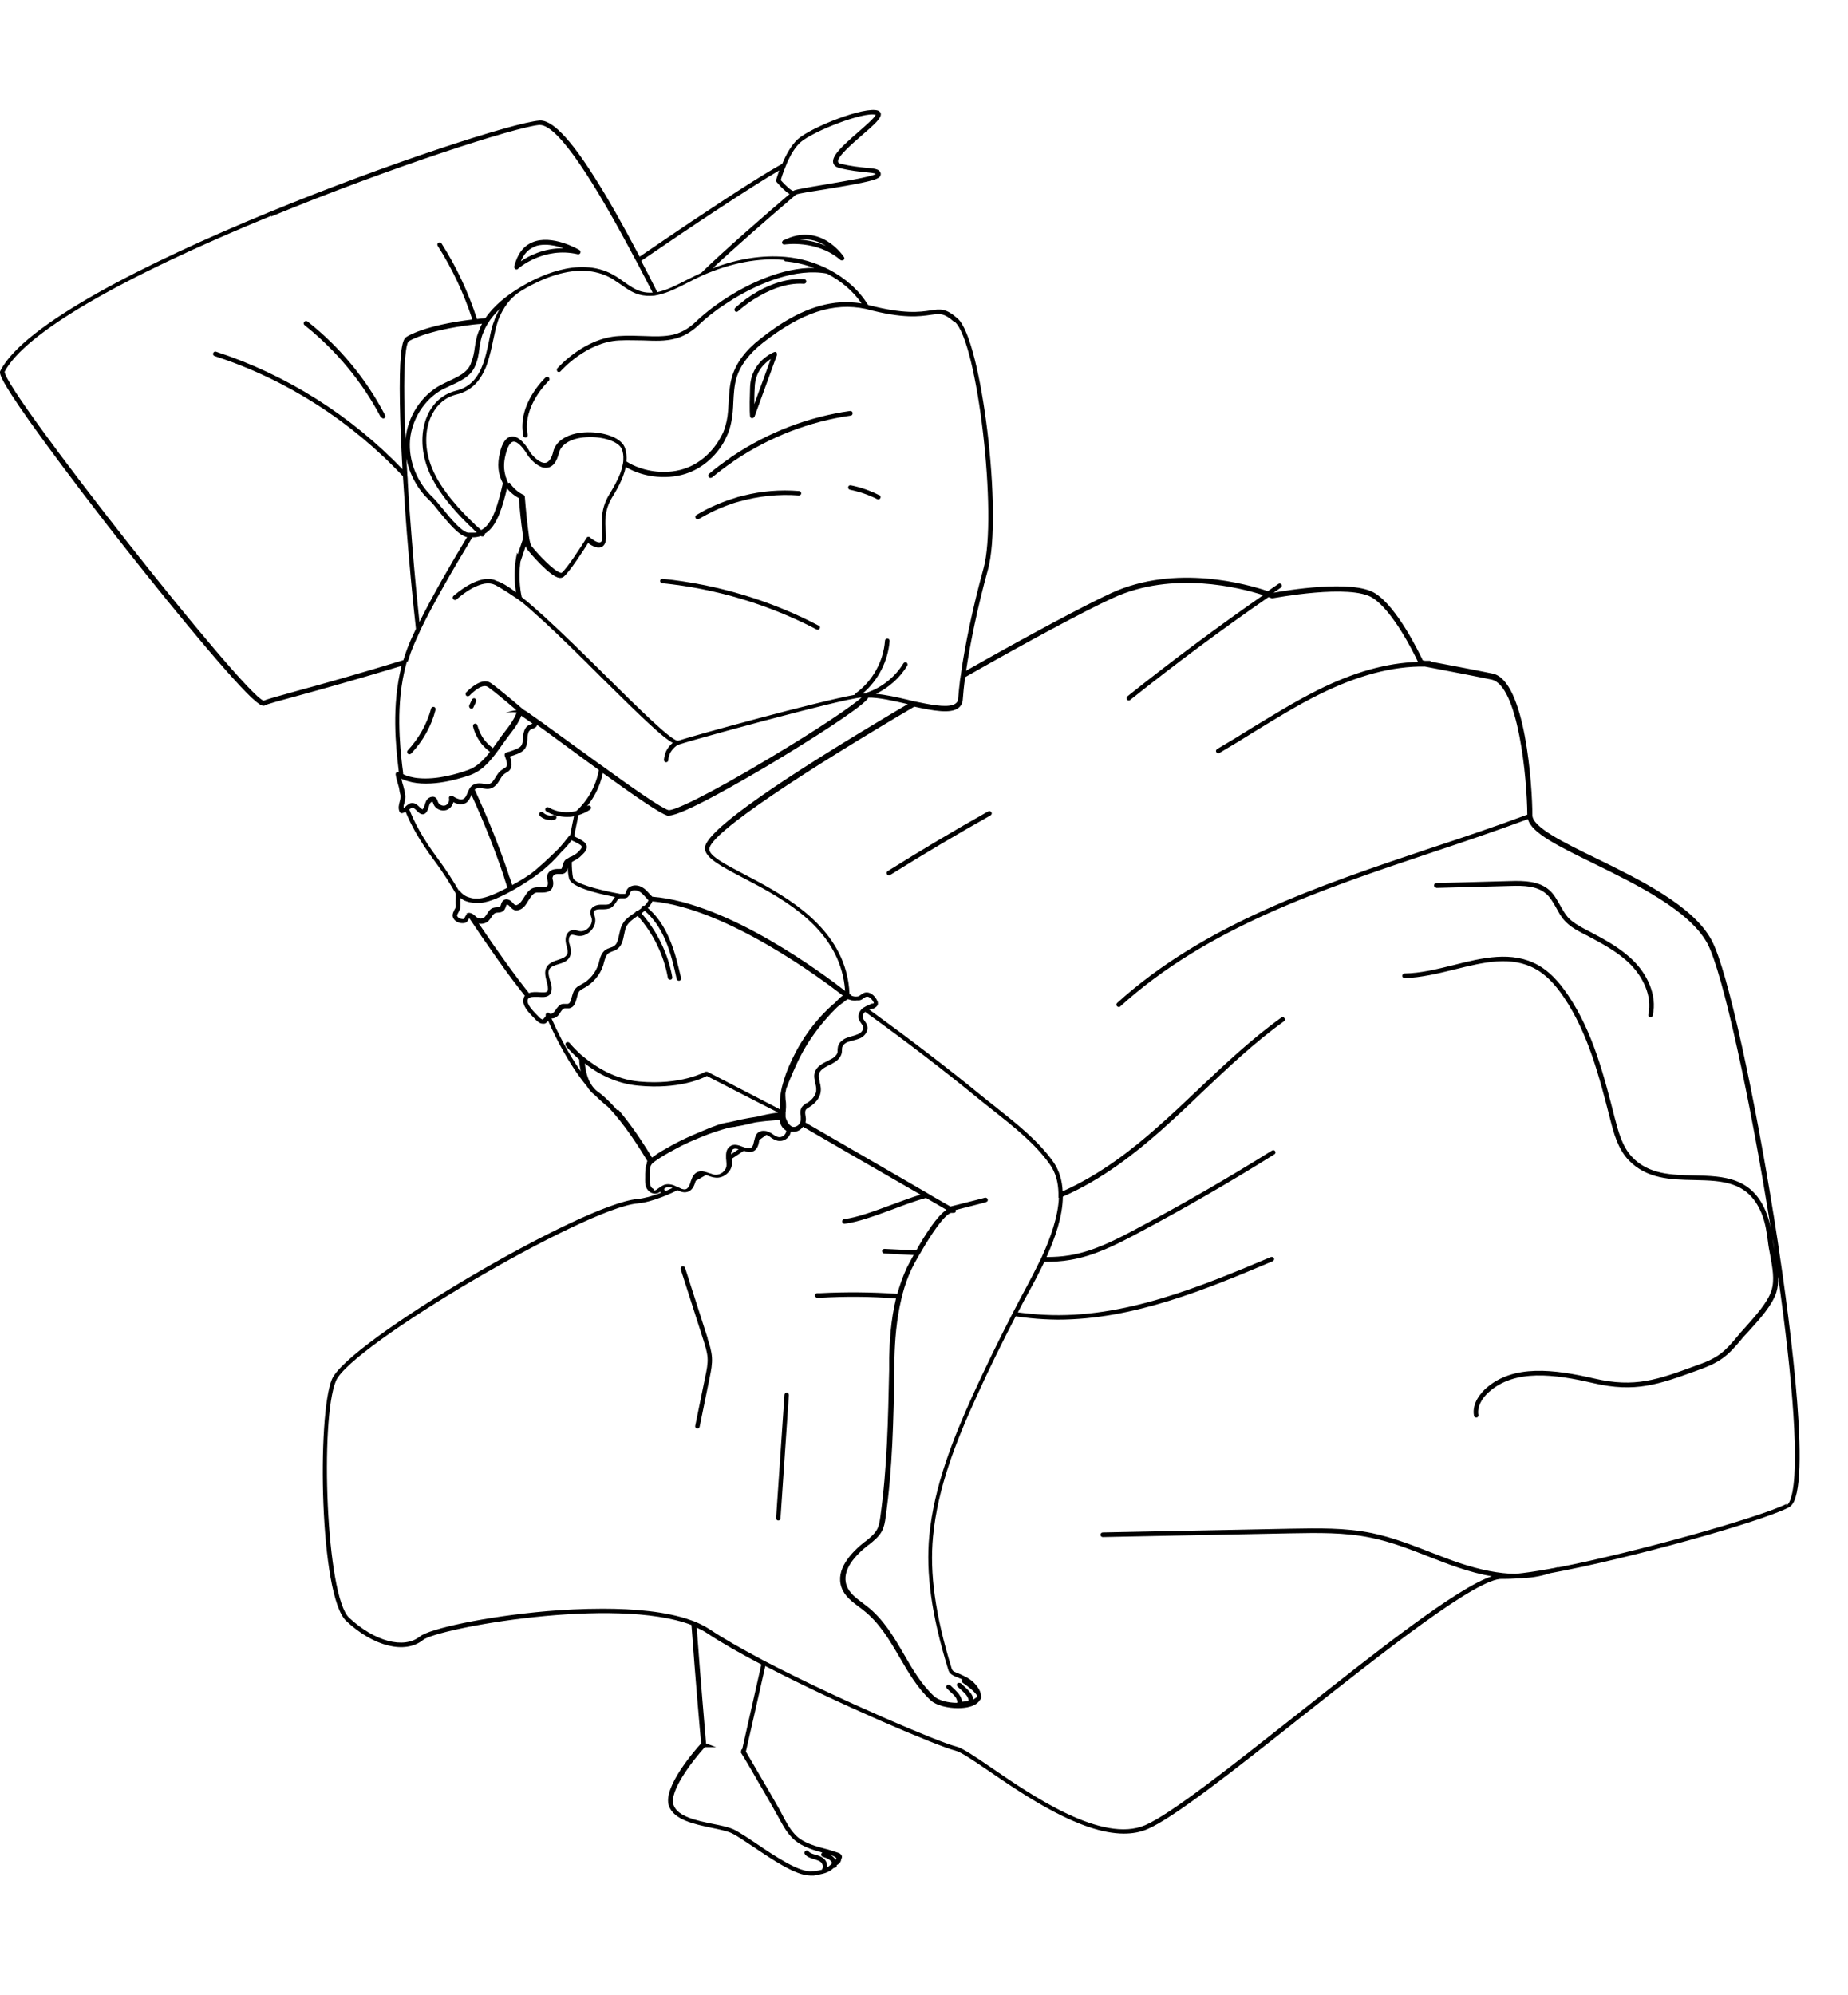 <?xml version="1.0" encoding="UTF-8"?>
<svg id="Layer_1" xmlns="http://www.w3.org/2000/svg" version="1.1" viewBox="0 0 83.84 90.48">
  <!-- Generator: Adobe Illustrator 29.6.1, SVG Export Plug-In . SVG Version: 2.1.1 Build 9)  -->
  <path d="M80.46,55.08c-.82-5.12-2.05-11.03-2.81-12.44-.84-1.57-3.29-2.76-5.25-3.72-1.48-.72-2.88-1.41-2.88-1.95,0-1.28-.31-6.11-1.8-6.42-.97-.2-2.16-.42-2.79-.54-.02-.03-.05-.04-.08-.04-.06,0-.12,0-.18,0-.05,0-.09-.02-.12-.02-.17-.35-1.15-2.4-2.16-3.04-1.02-.65-4.11-.12-4.61-.03.11-.08.22-.15.33-.23.05-.03.06-.1.03-.14-.03-.05-.1-.06-.14-.03-.16.11-.32.22-.48.33-.92-.31-4.19-1.25-7.11.09-1.15.53-3.71,1.89-6.58,3.52.18-1.2.51-2.85.99-4.58.68-2.45-.28-10.43-1.37-11.39-.54-.48-.79-.44-1.24-.37-.47.07-1.19.18-2.83-.25-.4-.66-1.02-1.21-1.76-1.6,0,0,0,0,0,0-.6-.31-1.28-.52-1.99-.58-1.03-.09-2.16.08-3.3.52.99-.93,2.5-2.25,3.78-3.34.08-.05.73-.15,1.3-.24,2.02-.33,2.5-.45,2.54-.64.02-.08,0-.13-.03-.17-.08-.12-.28-.14-.63-.17-.29-.03-.69-.07-1.14-.18-.06-.01-.12-.04-.13-.09-.05-.22.63-.81,1.08-1.2.59-.51.89-.78.86-.98,0-.04-.03-.1-.12-.14-.6-.22-3.05.76-3.64,1.29-.31.28-.55.73-.71,1.12-.64.35-1.85,1.1-4.17,2.65-.8.54-1.6,1.08-2.3,1.56-.77-1.46-1.46-2.68-2.06-3.62-1.12-1.77-1.94-2.6-2.49-2.55C22.14,5.67,2.18,12.6.02,16.81c-.05.09-.13.25,1.34,2.32.84,1.18,2.04,2.79,3.38,4.52,2.36,3.04,5.45,6.83,6.67,7.99.3.28.45.37.54.37.03,0,.05,0,.07-.02.08-.05.73-.23,1.55-.45,1.17-.32,2.8-.78,4.65-1.34-.47,1.83-.25,3.72-.15,4.6.01.08.02.16.02.22-.03-.01-.07,0-.09,0-.03.02-.05.06-.05.1.02.16.07.31.11.46.02.07.04.13.05.19.01.09.03.19.06.3,0,.03,0,.05,0,.08,0,.07-.02.15-.04.22-.03.13-.08.28,0,.45.02.04.07.07.11.06.06-.01.12-.04.16-.07.23.58.62,1.3,1.28,2.19.45.6.77,1.13,1,1.53,0,.06,0,.12,0,.18,0,.11-.01.23,0,.35,0,.09,0,.1-.03.14-.01.02-.03.05-.05.09,0,.02-.01.03-.02.05-.03.07-.08.18-.01.31.07.13.23.22.41.22.04,0,.1,0,.16-.03.07-.04.09-.1.12-.15.01-.02.02-.04.03-.05.33.5.79,1.17,1.25,1.82.54.77.96,1.31,1.27,1.7-.03.04-.05.09-.06.15-.07.3.24.61.42.8l.03.03s.03.03.05.05c.09.1.22.24.38.24.02,0,.04,0,.06,0,.05,0,.12-.06.18-.13.26.59.89,1.92,1.76,2.97.09.15.21.29.36.4.19.19.39.37.59.53.76.78,1.47,1.92,1.79,2.46-.02.03-.03.06-.02.1-.07.15-.07.3-.08.47,0,.05,0,.1,0,.16,0,.15-.02.34.07.51.06.1.15.19.27.22.04.01.07.02.11.02.05,0,.11-.01.15-.04.03-.02.06-.03.09-.05,0,.02.01.03.02.05-.39.15-.75.25-1.06.28-2.52.22-13.14,6.48-13.86,8.17-.68,1.61-.57,9.83.65,10.97,1.24,1.16,2.67,1.51,3.48.86.66-.53,8.71-2.01,12.18-.68.18,2.46.4,4.97.44,5.37-.25.27-1.77,2-1.46,2.84.23.63,1.14.82,1.94.99.34.07.67.14.88.23.22.1.59.35,1.01.63.86.58,1.92,1.3,2.58,1.3.04,0,.08,0,.12,0h.05c.25-.05.56-.09.78-.25,0,0,.05-.04.12-.1,0,0,0,0,.01,0,0,0,.01,0,.02,0,.05,0,.09-.04.1-.08,0-.01,0-.03,0-.04.15-.08.2-.18.2-.26.03-.06.05-.11.03-.16-.03-.09-.12-.13-.16-.14-.09-.03-.18-.06-.27-.09,0,0,0,0,0,0h0c-.12-.04-.23-.07-.35-.1-.15-.04-.3-.08-.45-.13-.42-.14-.71-.3-.91-.53-.24-.26-.41-.59-.58-.91-.06-.12-.12-.24-.19-.35-.24-.43-.49-.85-.74-1.28-.23-.4-.47-.8-.7-1.2.15-.66.48-2.1.88-3.88,3.36,1.75,7.85,3.65,8.63,3.84.25.06.82.45,1.54.94,1.61,1.1,4.13,2.82,6.1,2.82.38,0,.73-.06,1.06-.2,1.2-.51,4-2.72,6.96-5.07,3.76-2.97,8.02-6.34,9.14-6.28.04,0,.09,0,.14,0,.14,0,.31,0,.49-.03.02,0,.05,0,.07,0,.53,0,1.03-.08,1.48-.23,3.51-.64,9.48-2.3,10.82-2.98.13-.07.24-.22.31-.46.65-2.08-.6-10.35-1-12.84ZM81.05,68.21c-1.25.62-6.8,2.18-10.32,2.87-.03,0-.05,0-.08,0-.03.01-.15.04-.22.05-.05,0-.08.02-.11.02-.61.11-1.15.19-1.57.23-.75-.01-1.59-.18-2.53-.49-.45-.15-.9-.33-1.34-.5-.85-.33-1.73-.67-2.64-.86-1.21-.25-2.46-.22-3.68-.2l-8.53.17c-.06,0-.1.05-.1.11,0,.06.05.1.1.1h0l8.53-.17c1.2-.02,2.44-.05,3.63.2.9.18,1.77.52,2.61.85.44.17.89.35,1.34.5.54.18,1.05.32,1.54.4-1.58.52-5.25,3.42-8.82,6.25-2.95,2.33-5.74,4.54-6.91,5.04-1.94.83-5.08-1.31-6.96-2.6-.76-.52-1.32-.9-1.61-.97-.78-.19-5.29-2.11-8.64-3.85-.03-.02-.06-.03-.1-.05-.03-.02-.06-.03-.09-.05-.92-.49-1.75-.96-2.36-1.37-.19-.12-.4-.23-.63-.33-.03-.01-.07-.03-.11-.04-.03-.01-.07-.03-.11-.04-1.11-.4-2.6-.52-3.99-.52-.93,0-1.82.05-2.52.11-2.79.24-5.35.8-5.78,1.15-.73.58-2.05.23-3.21-.85-1.05-.98-1.33-9.01-.6-10.74.67-1.6,11.29-7.84,13.68-8.05.33-.03.7-.13,1.11-.29.03-.01.06-.02.1-.04.03-.01.06-.03.1-.04.17-.07.33-.14.51-.23.15.08.33.14.52.05.17-.09.24-.27.29-.43,0-.02.01-.03.02-.05.15-.08.3-.17.46-.26.04.01.08.03.12.04.1.04.2.07.31.08.17.02.36-.04.5-.16.15-.12.24-.29.25-.46,0-.08,0-.16-.02-.23.19-.12.37-.25.56-.37.15.06.32.09.47,0,.15-.1.19-.27.22-.43,0-.02,0-.04.01-.06.11-.08.22-.16.32-.23.04.02.08.04.11.05.03.02.06.04.08.06.1.07.2.13.33.16.25.05.52-.12.58-.37,0-.01,0-.03,0-.04.03,0,.06,0,.09,0h.02s.01,0,.02,0c.03,0,.07,0,.1-.01.03,0,.07-.02.1-.03.08-.03.15-.09.21-.16,0,0,.01-.02.02-.03,1.29.75,3.76,2.18,5.33,3.08-.42.13-.87.3-1.31.46-.81.3-1.57.58-2.15.65-.06,0-.1.06-.09.12,0,.05.05.09.1.09,0,0,0,0,.01,0,.6-.07,1.38-.36,2.2-.66.5-.19,1.01-.38,1.49-.51.4.23.73.42.93.54-.42.26-.99,1.16-1.37,1.84l-1.44-.07c-.06,0-.11.04-.11.1,0,.06.04.11.1.11l1.33.07c-.18.33-.31.57-.31.58-.18.39-.32.79-.43,1.18-1.17-.08-2.35-.09-3.51-.03-.03,0-.07,0-.1,0,0,0-.02,0-.03,0-.03,0-.06.02-.07.04-.02.02-.03.04-.03.07,0,.03.02.05.04.07.02.02.05.03.07.03.01,0,.02,0,.03,0,.03,0,.07,0,.1,0,1.15-.07,2.3-.06,3.44.03-.24.99-.29,1.96-.31,2.7v.54c-.05,2.28-.09,4.43-.4,6.66-.03.22-.06.42-.16.59-.12.21-.32.37-.52.53h-.01c-.65.51-1.36,1.28-1.07,2.09.14.4.49.65.82.9.06.04.11.08.17.13.73.57,1.19,1.36,1.64,2.13.4.69.81,1.4,1.42,1.96.24.22.75.35,1.23.35.38,0,.74-.08.92-.27.02-.02.05-.06.07-.09.02-.02.04-.04.05-.07.03-.06.02-.11,0-.15,0-.14-.08-.33-.31-.57-.23-.23-.55-.36-.8-.46-.06-.03-.13-.05-.17-.1-.03-.04-.05-.09-.06-.14-.73-2.38-.99-4.27-.83-5.93.21-2.23,1.06-4.35,1.95-6.3.56-1.24,1.17-2.48,1.8-3.69.43.06.86.11,1.28.13.21.01.42.02.63.02,3.45,0,6.79-1.4,9.75-2.65.05-.02.08-.08.06-.13-.02-.05-.08-.08-.14-.06-3.12,1.31-6.66,2.81-10.29,2.62-.4-.02-.8-.06-1.19-.11.18-.35.36-.69.55-1.03.19-.34.42-.78.65-1.26.39,0,.79-.02,1.18-.09,1.08-.18,2.07-.68,3.08-1.22,2.09-1.11,4.17-2.31,6.18-3.57.05-.03.06-.09.03-.14-.03-.05-.09-.06-.14-.03-2,1.25-4.08,2.45-6.17,3.56-.99.53-1.97,1.02-3.01,1.19-.35.06-.7.08-1.05.08.38-.85.73-1.83.74-2.74,1.82-.79,3.34-2.02,4.43-2.98.63-.56,1.26-1.15,1.86-1.73,1.18-1.12,2.4-2.28,3.74-3.24.05-.03.06-.1.02-.15s-.1-.06-.14-.02c-1.35.97-2.58,2.13-3.76,3.25-.6.57-1.22,1.16-1.86,1.72-1.06.94-2.54,2.13-4.3,2.91-.02-.48-.15-.94-.42-1.33-.68-.96-1.68-1.75-2.65-2.52-.22-.17-.43-.34-.64-.51-1.53-1.25-3.19-2.52-5.06-3.88.05-.02.1-.03.15-.05h.04s.19-.08.2-.21c0-.05,0-.1-.03-.14-.11-.25-.36-.45-.6-.36-.06.02-.11.06-.15.09-.04.03-.08.06-.12.07-.13.02-.22,0-.29-.03,0,0,0,0-.01,0,0,0,0-.02,0-.02-.02-.03-.06-.05-.09-.05-.01-.36-.07-.71-.16-1.04-.64-2.33-3.04-3.57-4.62-4.4-.84-.44-1.57-.82-1.58-1.13-.03-.72,4.59-3.7,9.3-6.47.87.19,1.65.33,2,.06.12-.09.19-.22.2-.39.02-.27.05-.61.11-1.01,2.81-1.6,5.39-2.99,6.7-3.59,2.72-1.25,5.76-.47,6.82-.13-2.1,1.46-4.17,3-6.16,4.59-.04.04-.05.1-.02.15.02.03.05.04.08.04.02,0,.04,0,.06-.02,2.03-1.62,4.14-3.19,6.28-4.67.09.03.14.05.14.05.02,0,.04,0,.06,0,.04,0,3.51-.67,4.53-.01.9.58,1.83,2.42,2.05,2.9-1.41.04-2.92.46-4.57,1.29-1.02.51-2,1.12-2.96,1.7-.51.32-1.05.65-1.58.96-.05.03-.07.09-.04.14.02.03.05.05.09.05.02,0,.04,0,.05-.01.53-.31,1.07-.64,1.58-.96.95-.58,1.93-1.19,2.94-1.69,1.75-.87,3.33-1.29,4.8-1.27.5.1,1.91.36,3.02.59,1.22.25,1.62,4.49,1.63,6.13,0,0,0,0-.01,0-1.45.54-2.96,1.05-4.42,1.53-5.03,1.69-10.23,3.43-14.18,7.01-.04.04-.05.1,0,.15.02.02.05.03.08.03.03,0,.05,0,.07-.03,3.92-3.56,9.1-5.29,14.11-6.97,1.45-.48,2.94-.99,4.38-1.52.15.63,1.41,1.24,2.98,2.01,1.93.95,4.34,2.12,5.16,3.63.7,1.31,1.97,7.17,2.88,12.95-.04-.22-.1-.45-.18-.67-.63-1.7-1.99-1.73-3.29-1.76-1.02-.02-2.08-.04-2.83-.84-.45-.48-.62-1.16-.78-1.76-.49-1.92-.99-3.91-2.13-5.59-.44-.65-.87-1.08-1.35-1.35-1.18-.66-2.54-.33-3.84,0-.73.18-1.49.37-2.22.38-.06,0-.1.05-.1.11,0,.06.05.1.1.1h0c.75-.02,1.52-.21,2.26-.39,1.33-.33,2.58-.64,3.69-.02.45.25.86.66,1.28,1.28,1.11,1.65,1.61,3.62,2.1,5.53.15.59.34,1.33.83,1.85.82.86,1.91.89,2.98.91,1.3.03,2.52.05,3.1,1.62.14.38.2.8.25,1.19.02.19.06.39.1.6.1.55.21,1.11.06,1.59-.17.55-.74,1.17-1.19,1.68-.15.16-.29.32-.4.46-.22.26-.45.53-.73.74-.33.25-.72.4-1.12.54-1.72.63-2.76,1.01-4.6.58-1.82-.42-3.68-.66-4.92.45-.2.18-.64.65-.54,1.23,0,.05.05.09.1.09,0,0,.01,0,.02,0,.06-.01.09-.06.08-.12-.06-.33.12-.72.48-1.04,1.18-1.05,2.97-.81,4.74-.4,1.9.44,2.96.06,4.72-.58.42-.15.82-.31,1.17-.57.3-.22.54-.5.77-.77.11-.14.25-.29.4-.45.49-.54,1.05-1.16,1.24-1.75.07-.23.09-.47.08-.71.65,4.57,1,8.71.58,10.04-.07.23-.15.31-.21.33ZM33.64,79.33s-.02.1-.03.15c.03.04.05.09.08.13.03.04.05.09.08.13.2.33.4.67.59,1.01.25.43.5.85.74,1.28.06.11.12.23.19.34.18.33.36.68.62.95.23.25.55.43,1,.58.13.04.27.08.4.12-.02.01-.04.03-.05.06-.02.05.01.11.07.13.11.04.23.07.32.15.04.03.07.07.1.12-.01.01-.02.03-.02.05-.05.04-.1.09-.14.12-.02.01-.04.02-.06.04,0-.13-.03-.27-.12-.36-.11-.12-.26-.17-.41-.21-.13-.04-.25-.07-.32-.16-.04-.04-.1-.05-.15-.01-.04.04-.05.1-.01.15.11.13.28.18.42.22.12.04.24.07.32.15.07.08.09.2.04.3,0,0,0,.01,0,.02-.13.04-.27.06-.39.07h-.05c-.56.09-1.71-.68-2.55-1.25-.43-.29-.81-.54-1.05-.65-.23-.1-.57-.17-.92-.24-.74-.15-1.59-.33-1.78-.85-.23-.62.89-2.05,1.4-2.61,0,0,.01-.01.02-.02h.51l-.27-.1-.19-.07s0-.02,0-.03c-.04-.5-.25-2.87-.42-5.22.18.08.35.17.5.27.63.42,1.48.9,2.43,1.4-.3,1.33-.59,2.61-.84,3.72-.01.05-.02.1-.03.14ZM37.7,84.13c.06.02.11.05.17.08.04.02.06.05.08.07-.01.02-.03.04-.05.06-.03-.06-.08-.11-.13-.15-.03-.03-.07-.05-.11-.07.02,0,.03,0,.05.01ZM29.67,53.93c-.06-.02-.12-.06-.14-.12-.06-.12-.05-.27-.05-.4,0-.06,0-.12,0-.17,0-.13,0-.24.03-.33.01-.04.03-.07.05-.1,0,0,0,0,0,0,.02-.03.04-.05.06-.07,0,0,0,0,.01,0,0,0,.01-.01.02-.02.05-.04.1-.08.15-.11.17-.12.42-.27.79-.47.06-.03.11-.06.17-.09.05-.03.1-.05.15-.08.07-.03.14-.07.21-.1.13-.06.25-.12.38-.17.1-.04.21-.09.31-.13.43-.18.87-.32,1.28-.43.07-.01.14-.02.21-.03.03,0,.07-.01.1-.02.1-.02.19-.03.28-.05.17-.03.35-.08.52-.12.03,0,.07-.02.1-.02.08-.01.15-.02.23-.03.14-.02.27-.03.39-.04.14-.01.26-.02.35-.03.04,0,.07,0,.1,0h0s.01.08.02.11.02.07.04.1c0,.02.02.04.03.06.05.09.13.16.21.21,0,.02,0,.04-.01.07-.04.14-.2.25-.35.22-.09-.02-.17-.07-.25-.13-.03-.02-.06-.04-.09-.06,0,0-.02,0-.03-.01-.04-.02-.07-.04-.11-.05-.04-.02-.09-.03-.13-.03-.09-.01-.18,0-.25.04-.12.06-.17.17-.2.28-.01.05-.03.1-.04.15,0,0,0,0,0,0-.01.06-.03.11-.04.16-.02.06-.05.1-.09.13-.04.02-.08.03-.13.03-.04,0-.09-.02-.14-.03-.04-.01-.08-.03-.12-.04,0,0,0,0,0,0-.18-.07-.39-.15-.57-.02-.13.09-.19.25-.18.46,0,.02,0,.04,0,.07,0,.03,0,.07.01.1,0,0,0,.01,0,.02,0,.04.01.08.01.12,0,.03,0,.06,0,.09,0,.12-.07.23-.17.32-.1.08-.23.12-.34.11-.07,0-.14-.03-.22-.06-.01,0-.03,0-.04-.01-.03,0-.06-.02-.09-.03-.04-.01-.09-.03-.14-.04-.12-.03-.24-.03-.36.04-.12.07-.18.18-.22.29-.02.04-.03.09-.05.13,0,0,0,.01,0,.02-.02.06-.04.11-.06.15-.03.06-.07.12-.12.15-.06.03-.12.03-.18.01-.04,0-.08-.03-.13-.05-.03-.01-.06-.03-.1-.05,0,0-.01,0-.02,0-.08-.04-.16-.08-.25-.1-.21-.05-.34,0-.44.06-.03.02-.06.04-.09.06,0,0-.01,0-.02.01-.02.02-.04.03-.07.05-.03.03-.07.05-.11.07-.04.02-.08,0-.1,0ZM28,50.35c-.09-.11-.19-.21-.28-.31-.19-.19-.38-.37-.57-.51,0,0-.01,0-.02-.01-.14-.1-.25-.23-.34-.39-.15-.26-.22-.57-.26-.9.56.44,1.4.92,2.45,1.01,1.78.17,2.84-.31,3.09-.44l1.69.87.78.4.65.33.11.06s0,0,0,0c-.33.04-.66.11-.98.19-.21.03-.44.07-.68.12-.17.04-.35.08-.53.12-.25.04-.49.1-.71.19l-.11.04c-.61.25-1.25.51-1.84.84l-.05.03s-.05.03-.07.04c0,0,0,0,0,0-.2.11-.4.22-.58.35-.07.05-.13.09-.17.12-.27-.45-.78-1.26-1.36-1.97-.06-.07-.11-.14-.17-.2ZM24.64,46.24c-.08,0-.17-.09-.24-.17-.02-.02-.04-.04-.06-.06l-.03-.03c-.13-.14-.41-.42-.37-.61,0,0,0-.02,0-.02.01-.04.03-.07.06-.09.03-.02.06-.03.1-.04.04,0,.08-.01.13-.01s.11,0,.18,0c.17.01.35.03.48-.06.02-.01.04-.03.06-.05.06-.07.08-.16.08-.29,0-.07-.01-.14-.04-.23-.01-.04-.02-.08-.04-.13-.05-.18-.1-.35-.03-.49.07-.12.23-.18.41-.23.21-.06.44-.14.53-.36.07-.17.03-.35-.01-.51,0-.03-.02-.07-.03-.1-.03-.13-.01-.32.1-.36.05-.01.11,0,.18.02.03,0,.06.02.1.02.22.04.45-.05.62-.24s.23-.43.16-.64c0-.02-.01-.04-.02-.06-.02-.05-.03-.09-.03-.12,0-.09.14-.14.27-.14.03,0,.07,0,.1,0,.13,0,.29,0,.42-.07.1-.06.17-.16.23-.25.06-.1.11-.16.17-.18.01,0,.02,0,.04,0,.02,0,.04,0,.07,0,.07,0,.15.01.23-.04,0,0,0,0,0,0,.03-.03.06-.06.08-.09.01-.03.03-.06.03-.08,0-.02.01-.04.02-.05.02-.04.06-.08.12-.09.09-.03.22,0,.31.05.1.06.18.15.26.24h0s.07.08.1.11c.01.01.03.03.04.04,0,.02-.02.04-.03.06-.04.07-.09.13-.15.19-.04-.01-.09,0-.12.03-.02.02-.02.05-.02.08-.05.04-.11.08-.17.12-.03,0-.05,0-.08.03-.01.01-.02.03-.03.04-.15.1-.31.21-.43.33-.07.07-.12.15-.17.24,0,0,0,.02-.01.02-.06.13-.09.28-.12.42-.05.22-.08.42-.24.52-.04.03-.1.05-.16.07-.07.03-.15.05-.22.1-.18.13-.24.34-.29.53,0,.04-.02.08-.03.11-.12.39-.4.73-.76.92l-.04.02c-.07.04-.15.08-.22.15-.11.11-.15.27-.19.41-.05.18-.08.3-.19.31-.02,0-.05,0-.08,0-.04,0-.09,0-.14,0-.16.03-.24.16-.32.27-.02.03-.04.06-.06.08-.04.06-.12.1-.18.1,0,0-.01,0-.02,0,0,0-.01,0-.01-.01-.01-.02-.03-.03-.05-.04,0,0-.01,0-.02,0-.02,0-.05,0-.07.01,0,0,0,0-.01.01,0,0-.02.02-.02.03-.01.02-.02.05-.01.08,0,0,0,.02-.01.03,0,0,0,.01-.01.02-.04.05-.1.12-.13.14ZM21.18,41.48c-.05.04-.08.09-.1.14-.01.02-.03.05-.04.06,0,0-.01,0-.05,0-.08,0-.19-.03-.24-.12-.02-.04-.02-.06.02-.12,0-.02.02-.04.03-.06.01-.03.02-.05.03-.07.03-.06.06-.11.06-.25v-.02s0-.09,0-.13c0-.02,0-.03,0-.05,0-.03,0-.07,0-.1,0,0,0-.02,0-.03.01,0,.02.01.03.02,0,0,0,0,0,0,.05.04.11.07.16.1,0,0,0,0,.01,0,.14.06.29.09.44.1.03,0,.06,0,.09,0,0,0,0,0,.01,0,.02,0,.04,0,.06,0,.02,0,.04,0,.06,0,0,0,.02,0,.03,0,0,0,0,0,0,0,.04,0,.07,0,.11-.01s.07-.01.1-.02c.24-.05.47-.14.68-.24.08-.04.17-.08.25-.12.24-.12.48-.26.7-.39.15-.09.28-.18.42-.27.05-.03.09-.06.11-.08,0,0,0,0,.01,0,.15-.1.28-.21.42-.31h0c.15-.13.3-.26.44-.39.15-.15.3-.31.44-.47.11-.11.21-.21.29-.31,0,0,0,0,.01-.01.04-.04.07-.09.1-.13,0-.01.02-.02.03-.03.02-.02.03-.04.04-.06.01,0,.03.01.04.02,0,0,.02,0,.02.01.02.01.04.02.07.03.11.06.29.14.32.2.04.06-.01.13-.13.25l-.02.02c-.1.1-.2.15-.31.21,0,0-.01,0-.02,0-.03.01-.06.03-.09.05-.03.02-.07.04-.1.06,0,0,0,0-.01,0-.12.08-.15.21-.18.31-.02.08-.03.12-.06.14-.01,0-.04,0-.06,0-.18,0-.45-.01-.56.25-.04.11-.02.2,0,.27,0,.04.02.07.02.1,0,.2-.09.22-.35.21-.08,0-.16,0-.23.01-.25.04-.38.25-.5.44-.09.14-.17.28-.3.34-.02.01-.06.03-.08.02-.04,0-.09-.05-.13-.1l-.03-.03c-.12-.13-.27-.17-.38-.1-.08.05-.11.13-.13.2-.01.04-.02.07-.04.09-.02.03-.07.03-.15.04-.06,0-.12.01-.18.03-.13.05-.2.16-.26.26-.04.06-.07.11-.11.15-.09.09-.26.09-.36.01-.02-.01-.04-.03-.06-.05-.05-.04-.11-.1-.17-.12-.03-.01-.07-.03-.1-.03-.01,0-.02,0-.03,0-.03,0-.06.01-.09.03,0,0-.01,0-.02,0ZM18.34,36.63s-.02.02-.03.02c0-.03,0-.06,0-.09,0-.04.02-.08.03-.12,0-.02.01-.04.02-.07.02-.07.03-.14.03-.22,0-.04,0-.09-.01-.13-.01-.08-.03-.16-.05-.24-.02-.08-.04-.17-.07-.25-.01-.04-.02-.08-.03-.12,0-.03-.02-.06-.02-.09.03.02.07.03.1.04,1,.42,2.42,0,3.03-.21.18-.07.35-.16.5-.28.11-.08.21-.18.31-.28.22-.24.42-.51.61-.78.11-.16.22-.3.32-.44.08-.1.16-.21.24-.32.02-.03.05-.06.07-.1.02-.03.04-.06.06-.09.08-.13.15-.26.2-.4l.17.12.09.06.08.06.12.08s.05.04.05.04c-.02,0-.05.02-.07.03-.02,0-.04.01-.06.02-.06.02-.1.06-.15.1,0,0-.02.02-.02.03-.01.02-.03.04-.04.06-.02.03-.03.07-.04.1h0c-.03.08-.04.16-.05.26v.03c-.01.16-.02.33-.13.42-.11.09-.32.16-.49.22-.03,0-.05.01-.08.02l-.07.02s-.05.03-.06.06-.01.06,0,.09c0,0,0,0,0,.01.03.07.1.24.1.37,0,.12-.05.14-.15.2-.05.03-.11.07-.17.12-.08.08-.13.17-.19.26-.05.08-.09.15-.15.22-.13.13-.23.11-.38.09-.12-.02-.28-.05-.46.03-.17.08-.23.24-.29.38-.05.12-.09.22-.18.27-.11.06-.27.02-.5-.13-.04-.02-.08-.02-.12,0-.03.03-.05.07-.04.11.03.13-.05.28-.17.32-.12.04-.28-.03-.33-.16,0,0,0-.02-.01-.03-.01-.04-.03-.09-.07-.14-.05-.05-.12-.08-.2-.06-.1.01-.2.08-.25.17-.03.06-.05.13-.07.19-.01.05-.02.1-.05.13-.03.06-.05.07-.05.08-.02,0-.09-.07-.13-.1-.09-.09-.19-.19-.33-.19-.01,0-.03,0-.04,0-.06,0-.11.04-.16.07-.03.02-.06.04-.09.07,0,0-.02.01-.02.02-.02.02-.04.03-.06.05t0,0ZM12.3,9.82c5.52-2.27,11.09-4.05,12.16-4.15.01,0,.02,0,.03,0,.86,0,2.56,2.74,4.33,6.09.02.03.03.06.05.09.02.03.03.06.05.09.23.44.46.88.69,1.33-.17.01-.34,0-.51-.05-.29-.08-.54-.26-.81-.45-.1-.07-.19-.14-.29-.2-.03-.02-.06-.04-.1-.06-.03-.02-.05-.03-.08-.05,0,0-.01,0-.02-.01-1.57-.86-3.48.14-4.23.6h0s-.05.03-.08.05c-.48.3-1.07.74-1.47,1.33-.13.01-.25.02-.38.04-.39-1.21-.93-2.37-1.61-3.43-.03-.05-.09-.06-.14-.03-.05.03-.06.09-.03.14.66,1.04,1.19,2.17,1.57,3.34-2.17.26-2.93.75-2.99.79-.09.05-.19.19-.25.8-.1,1.05-.05,3.06.07,5.2-2.33-2.43-5.27-4.29-8.46-5.33-.05-.02-.11.01-.13.07s.01.11.07.13c3.24,1.05,6.21,2.96,8.54,5.45.07,1.12.15,2.26.24,3.31.03.34.17,2.01.35,3.61-.13.28-.25.53-.34.76-.09.22-.16.44-.23.66-1.96.6-3.66,1.08-4.77,1.38-.97.27-1.44.4-1.57.46-.89-.26-11.73-14.02-11.75-14.92.9-1.73,5.19-4.24,12.09-7.07ZM35.35,7.73c-.08.24-.13.41-.14.43,0,.03,0,.07.02.09.18.21.4.44.59.55-1.12.96-2.98,2.57-4.01,3.58-.17.08-.35.16-.52.25l-.16.08c-.43.22-.87.45-1.31.54-.25-.5-.49-.97-.73-1.42,2.35-1.61,4.96-3.34,6.26-4.1ZM35.76,7.27c.14-.3.33-.61.55-.81.58-.51,2.89-1.41,3.42-1.25-.05.13-.47.5-.78.77-.74.64-1.22,1.09-1.15,1.4.03.12.12.2.29.24.47.12.87.16,1.17.19.2.02.42.04.47.08-.22.14-1.55.35-2.36.49-.42.07-.71.12-.92.16-.08.02-.15.03-.21.04-.14.03-.21.05-.25.08,0,0,0,0,0,0-.09-.01-.34-.23-.57-.49.03-.1.1-.33.21-.59.02-.05.04-.1.06-.15.02-.05.04-.1.07-.15ZM35.61,11.85c.46.04.91.15,1.33.3-1.44-.02-2.98.7-4.1,1.44-.06.04-.11.07-.16.11-.06.04-.11.08-.16.11-.39.28-.71.55-.94.77-.28.27-.56.44-.84.54-.03.01-.07.02-.1.03-.03.01-.07.02-.1.03-.4.09-.83.08-1.33.06-.33-.01-.71-.03-1.12,0-1.58.08-2.75,1.41-2.8,1.46-.04.04-.03.11,0,.15.02.02.04.02.07.02.03,0,.06-.01.08-.04.01-.01,1.16-1.32,2.65-1.39.4-.02.76,0,1.1,0,.53.02.99.04,1.43-.08.03,0,.07-.02.1-.03.03-.01.07-.02.1-.03.3-.11.6-.29.9-.58.27-.26.68-.6,1.19-.93.06-.04.12-.08.17-.11.06-.04.12-.07.17-.11,1.23-.75,2.87-1.42,4.27-1.16.64.33,1.18.79,1.56,1.34,0,0,0,0,0,.01-.31-.05-.62-.06-.92-.05-.17.01-.35.03-.51.06-1.24.22-2.31.93-3.16,1.6-.67.52-1.1,1.1-1.28,1.72-.11.37-.13.76-.15,1.13-.02.29-.03.58-.09.86-.04.18-.09.36-.16.53-.02.04-.04.08-.06.12-.02.04-.04.08-.06.11-.33.61-.87,1.12-1.51,1.37-.86.34-1.97.22-2.76-.28.02-.22,0-.44-.08-.65-.2-.48-1.08-.72-1.83-.67-.76.05-1.29.38-1.41.87-.05.22-.16.48-.35.51-.24.04-.56-.28-.71-.49-.05-.1-.43-.76-.84-.7-.24.03-.41.27-.52.73-.13.54-.07.96.08,1.27,0,.01.01.03.02.04,0,0,0,0,0,0,0,0,.01.03.03.08,0,0,0,0,0,.01-.02.09-.04.18-.06.26-.26,1.09-.52,1.64-.92,1.85-.04-.04-.09-.08-.16-.14-.02-.02-.05-.05-.08-.07-.03-.02-.05-.05-.08-.08-.55-.52-1.51-1.52-1.91-2.52-.35-.84-.35-1.75,0-2.43.24-.47.62-.79,1.12-.91.64-.16,1-.56,1.24-1.05.06-.12.11-.24.15-.37.11-.33.19-.68.26-1.02.04-.19.08-.37.12-.55.03-.12.07-.23.1-.34.01-.04.03-.07.04-.11.01-.04.03-.07.05-.11.27-.62.66-.95.89-1.1.03-.02.05-.03.08-.05.52-.32,1.62-.91,2.74-.91.4,0,.81.08,1.19.26.03.02.07.03.1.05,0,0,0,0,0,0,.03.02.06.03.09.05.12.08.24.16.36.24.27.19.54.39.87.48.22.06.44.07.66.05.04,0,.07-.01.11-.02.03,0,.07-.01.1-.02.46-.1.9-.33,1.31-.54l.16-.08s0,0,0,0c.09-.05.17-.09.26-.13.09-.04.18-.09.27-.13,1.28-.56,2.55-.81,3.7-.7ZM43.32,14.6c1.03.9,1.95,8.84,1.3,11.18-.5,1.81-.85,3.54-1.02,4.76,0,.04-.01.09-.02.13,0,.04-.01.09-.02.13-.04.34-.07.63-.09.87,0,.11-.04.18-.12.24-.26.19-.91.1-1.62-.05-.05-.01-.1-.02-.15-.03-.05-.01-.1-.02-.15-.03-.08-.02-.16-.04-.24-.06-.5-.12-1.01-.23-1.45-.27.58-.28,1.09-.73,1.42-1.28.03-.05.01-.11-.03-.14s-.11-.01-.14.03c-.37.61-.97,1.1-1.65,1.33-.02,0-.04.02-.05.04-.02,0-.03,0-.05,0h0s-.06,0-.1,0c.7-.59,1.15-1.47,1.22-2.38,0-.06-.04-.11-.1-.11-.06,0-.11.04-.11.1-.07.94-.56,1.82-1.32,2.38-.02.02-.04.04-.04.07-1.75.32-7.28,1.84-8.01,2.08-.02,0-.03,0-.05,0,0,0,0,0,0,0-.31-.03-1.87-1.57-3.24-2.93-.93-.92-1.92-1.9-2.79-2.69-.03-.03-.06-.06-.09-.08-.03-.03-.06-.06-.09-.08-.22-.2-.44-.39-.64-.56,0,0,0,0,0,0,0,0-.01,0-.03-.02-.06-.05-.12-.1-.18-.15-.03-.14-.17-.79-.06-1.6l.24-.71c.02.06.04.11.06.14.12.15,1.03,1.24,1.47,1.3.01,0,.03,0,.04,0,.07,0,.12-.03.15-.05.27-.22.91-1.21,1.11-1.53.12.09.35.23.53.2.1-.01.17-.07.22-.15.08-.14.07-.34.05-.58-.03-.4-.07-.95.29-1.54h0c.15-.25.5-.8.62-1.38.84.5,1.99.6,2.88.25.64-.25,1.19-.74,1.54-1.33.02-.04.04-.07.06-.11.02-.04.04-.08.06-.12.12-.23.2-.48.25-.74.06-.3.08-.6.09-.9.02-.38.04-.74.14-1.08.17-.57.58-1.12,1.21-1.61,1.75-1.37,3.19-1.84,4.66-1.53,1.71.46,2.45.34,2.95.27.42-.06.59-.09,1.06.32ZM33.17,52.34c0-.07.02-.17.09-.22.06-.04.14-.03.25,0-.11.08-.22.15-.34.23ZM23.11,39.78s-.02-.07-.03-.1c-.01-.03-.02-.07-.03-.1-.44-1.29-.91-2.45-1.5-3.74,0,0-.01-.01-.02-.02.02-.02.04-.04.07-.05.12-.05.22-.03.33-.01.16.03.36.06.57-.15.08-.08.13-.17.18-.25.05-.08.09-.16.16-.22.03-.04.08-.06.12-.09.11-.06.24-.14.25-.37,0-.12-.03-.26-.08-.37.2-.06.46-.14.61-.27.17-.15.18-.38.19-.56v-.03c0-.07.02-.15.04-.22.01-.04.03-.07.06-.1.02-.03.04-.04.08-.06.01,0,.03-.01.05-.02h0c.07-.02.18-.06.21-.17.14.1.3.21.46.33.07.05.14.1.22.16.07.05.15.11.23.17.19.14.4.29.6.44.45.33.88.65,1.29.94-.18,1.05-.85,1.71-1.02,1.86-.42.11-.89.06-1.26-.16-.05-.03-.11-.01-.14.04-.03.05-.01.11.04.14.28.17.61.25.93.25.11,0,.22,0,.32-.03-.04.19-.11.53-.17.86,0,0,0,0-.01,0,0,0,0,0-.01,0h0l-.15.18h0s-.02.02-.02.03c-.06.08-.12.15-.18.22-.05.06-.1.12-.15.17l-.07.07c-.43.43-.99.93-1.2,1.08-.05.03-.1.07-.15.1-.16.11-.41.26-.69.41-.04-.13-.08-.25-.13-.38ZM22.47,14.41s-.03.07-.04.11c-.01.03-.02.07-.04.11-.03.08-.06.17-.08.26-.05.18-.08.36-.12.55-.04.21-.09.42-.14.62-.04.15-.08.29-.13.43-.21.58-.54,1.06-1.23,1.23-.55.14-.98.49-1.25,1.02-.37.73-.37,1.7,0,2.6.43,1.06,1.43,2.1,1.99,2.62.03.03.06.05.08.08.03.03.05.05.08.07.01.01.03.03.04.04-.02,0-.05,0-.07.01-.04,0-.08,0-.13,0-.04,0-.08,0-.12,0-.02,0-.04,0-.07,0-.3-.04-.8-.65-1.16-1.09-.18-.22-.34-.41-.45-.52-.71-.66-1.1-1.65-1.03-2.58.08-.96.66-1.87,1.48-2.31.12-.06.25-.12.38-.18.44-.2.9-.41,1.09-.87.14-.32.17-.57.2-.81,0-.02,0-.05.01-.07.02-.14.05-.3.1-.47.02-.05.03-.11.06-.16.06-.16.13-.3.22-.44.02-.04.05-.07.07-.11.03-.04.05-.08.08-.11.12-.16.25-.3.39-.44-.08.12-.14.26-.21.41ZM18.48,21.54c-.01-.25-.03-.5-.04-.75.08.46.27.9.53,1.3.13.19.28.38.45.54.02.02.05.05.07.07.11.1.26.28.43.5.42.51.89,1.09,1.27,1.16-.78,1.29-1.6,2.72-2.16,3.85-.11-1.03-.23-2.26-.34-3.65-.07-.87-.14-1.78-.19-2.69,0-.11-.01-.22-.02-.33ZM21.77,14.91s-.03.07-.05.11c-.03.08-.06.16-.08.23-.05.19-.08.35-.1.51-.03.24-.07.46-.19.76-.16.38-.56.56-.98.76-.13.06-.26.12-.39.19-.87.47-1.49,1.43-1.58,2.44-.08-1.76-.09-3.28.02-4.02.05-.35.11-.41.12-.41,0,0,0,0,0,0,0,0,.76-.5,2.94-.76.07,0,.14-.02.21-.02.06,0,.12-.01.18-.02-.04.08-.08.16-.11.24ZM23.06,21.91s0,0,0,0c-.01-.02-.02-.04-.03-.06-.01-.02-.03-.05-.04-.08,0,0,0,0,0-.01,0,0,0-.01,0-.02-.02-.04-.03-.08-.05-.12,0,0,0-.02,0-.02-.08-.26-.11-.58,0-.99.09-.36.21-.56.35-.58,0,0,.01,0,.02,0,.21,0,.48.36.62.6,0,0,0,0,0,0,.14.21.43.52.74.58.06.01.11.01.17,0,0,0,0,0,.01,0,.24-.04.41-.27.51-.67s.56-.67,1.23-.71c.74-.05,1.48.19,1.62.54.06.14.08.3.07.48,0,.1-.02.21-.05.32-.04.18-.11.37-.21.57-.1.21-.22.43-.37.67h0c-.4.65-.36,1.24-.33,1.67.01.2.03.38-.02.46-.02.03-.04.05-.08.06-.13.02-.35-.13-.46-.23-.02-.02-.05-.03-.08-.02-.03,0-.06.02-.07.05-.23.37-.89,1.39-1.13,1.58,0,0-.01,0-.03,0-.3-.04-1.12-.93-1.34-1.22-.03-.04-.07-.17-.1-.35,0-.04-.01-.08-.02-.12,0-.01,0-.02,0-.03,0-.03,0-.06-.01-.08-.01-.1-.03-.21-.04-.33-.02-.14-.03-.28-.05-.43-.03-.31-.06-.62-.08-.89,0-.04-.03-.07-.06-.09-.02,0-.28-.12-.51-.39-.04-.05-.08-.1-.11-.16ZM38.91,45.37s.04,0,.07,0c.09-.01.15-.06.21-.1.03-.03.07-.05.1-.06.14-.05.28.12.35.26,0,.01,0,.02.01.02,0,0-.02.02-.06.03h-.04c-.09.04-.18.08-.27.12-.03.02-.06.04-.1.06,0,0,0,0-.01,0-.03.02-.05.04-.07.06-.12.12-.17.27-.15.41.02.1.07.17.12.24.04.06.08.11.09.17.02.12-.08.25-.2.31-.09.04-.19.07-.29.1-.06.02-.13.03-.2.06-.06.02-.14.05-.21.1-.05.03-.1.08-.15.13-.04.05-.07.11-.09.17-.01.04-.01.09-.02.13,0,0,0,.02,0,.03,0,.04,0,.07,0,.1-.01.08-.06.14-.12.2-.05.05-.1.09-.17.12-.05.03-.11.06-.17.09-.2.1-.5.24-.58.53-.05.17,0,.33.03.49.02.07.03.13.04.2,0,.03,0,.07,0,.1,0,.04,0,.08-.02.12-.05.17-.19.34-.4.47h-.03c-.07.06-.14.1-.2.18-.01.02-.02.04-.03.06-.05.11-.04.23-.02.34,0,.02,0,.04,0,.06v.02s0,.08,0,.11-.01.07-.03.1c0,.01-.01.03-.02.04,0,.02-.02.03-.03.05,0,0,0,0,0,0-.03.04-.07.07-.12.09-.03.01-.06.03-.1.03-.01,0-.03,0-.05,0-.02,0-.05-.02-.07-.03,0,0-.01,0-.02-.01-.03-.02-.06-.05-.09-.08-.03-.03-.05-.06-.07-.1-.02-.04-.04-.08-.06-.13-.01-.04-.03-.07-.03-.11,0,0,0,0,0-.01,0,0,0-.02,0-.03,0,0,0-.01,0-.02h0s0,0,0,0c0-.02,0-.03,0-.05,0,0,0,0,0,0,0-.02,0-.03,0-.04,0,0,0,0,0,0h0s0,0,0-.01c0,0,0,0,0-.01,0,0,0-.02,0-.03,0-.02,0-.03.01-.05,0-.01,0-.03,0-.04,0-.05.01-.1.01-.15,0-.01,0-.03,0-.04,0-.1,0-.19-.02-.28,0-.07-.01-.13-.01-.2,0-.04,0-.08,0-.11.01-.06.03-.13.04-.2.02-.06.04-.11.07-.18l.1-.25c.19-.45.37-.87.6-1.28.31-.55.68-1.06,1.1-1.53.13-.15.28-.3.42-.44.04-.04.08-.07.12-.1.07-.06.14-.11.2-.15.01,0,.02-.02.03-.03.04-.03.08-.06.11-.08,0,0,.02-.01.03-.02,0,0,0,0,.01,0,0,0,0,0,0,0,.01,0,.03,0,.05.01.01,0,.02,0,.04.01.03.01.08.03.12.03.05,0,.12.02.19,0ZM48.04,54.32c-.04.87-.38,1.82-.76,2.65-.03.07-.06.14-.1.21-.22.45-.43.85-.6,1.17-.2.36-.39.73-.58,1.1-.03.07-.07.13-.1.19-.62,1.2-1.21,2.42-1.77,3.64-.89,1.97-1.75,4.11-1.97,6.37-.16,1.69.1,3.6.84,6.01.02.07.04.15.1.22.07.08.17.12.25.16.1.04.2.08.31.13,0,0,0,0-.01.01-.03.05-.02.11.03.14.24.17.49.35.66.59h0s0,.03-.01.05l-.17.12c-.02-.21-.18-.38-.35-.54l-.22-.2s-.11-.04-.15,0c-.04.04-.04.11,0,.15l.22.2c.15.14.29.29.28.45-.1.02-.2.03-.3.04,0-.08-.03-.17-.08-.26-.06-.11-.16-.21-.24-.29l-.21-.2s-.11-.04-.15,0c-.04.04-.04.11,0,.15l.21.2c.08.07.16.15.21.24.03.06.05.12.05.17,0,.01-.01.02-.01.04-.4,0-.83-.11-1.03-.29-.58-.53-.99-1.23-1.38-1.91-.46-.79-.93-1.6-1.69-2.19-.06-.04-.12-.09-.17-.13-.31-.23-.62-.46-.74-.8-.25-.7.41-1.39,1-1.85h.01c.22-.18.44-.35.58-.6.11-.2.15-.42.18-.66.32-2.25.35-4.4.4-6.69v-.54c.02-.73.08-1.7.32-2.69.02-.07.03-.14.05-.2.1-.38.23-.75.4-1.11.07-.15.19-.38.35-.65.04-.06.08-.13.12-.2.42-.73,1.01-1.61,1.32-1.71.02,0,.03,0,.04,0,.02,0,.02,0,.03,0h0s.11.01.14-.04c.02-.03.02-.06,0-.09l1.21-.31.18-.05s.06-.03.07-.06c0-.02.01-.04,0-.06-.01-.06-.07-.09-.13-.08l-.1.03-.31.08-1.15.29c-.17-.1-.46-.26-.82-.47-.08-.05-.17-.1-.25-.15-1.56-.9-4.17-2.42-5.51-3.19.02-.08.03-.17.01-.25v-.02c-.02-.11-.04-.23.01-.31.03-.04.08-.07.13-.1l.03-.02c.32-.2.51-.47.52-.76,0-.02,0-.04,0-.06,0-.06-.01-.11-.02-.17,0-.04-.02-.09-.03-.13,0,0,0-.01,0-.02-.03-.13-.06-.25-.03-.37.05-.17.22-.27.41-.37.02-.01.04-.02.06-.03.03-.01.06-.03.09-.04.05-.03.1-.06.15-.09.16-.1.28-.24.32-.42,0-.04.01-.09.01-.13s0-.08.01-.12c.04-.16.23-.24.31-.26.06-.02.12-.03.18-.05.11-.03.23-.06.34-.11.18-.09.36-.3.31-.53-.02-.1-.07-.17-.12-.24-.04-.06-.08-.11-.09-.17-.02-.09.04-.19.11-.25,1.9,1.37,3.58,2.66,5.13,3.93.21.17.42.34.64.51.96.76,1.95,1.54,2.61,2.48.27.38.38.82.39,1.3,0,.07,0,.15,0,.22ZM29.61,40.68c-.06-.05-.11-.1-.16-.16-.09-.1-.18-.2-.3-.27-.14-.09-.33-.12-.48-.07-.11.03-.2.1-.24.2-.01.02-.02.05-.03.08-.01.03-.02.07-.04.08-.01,0-.05,0-.09,0-.03,0-.07,0-.11,0,0,0-.02,0-.03,0-1.1-.2-2.07-.49-2.13-.72-.04-.18-.06-.45-.06-.72.03-.02.06-.03.08-.05.12-.06.25-.13.37-.26l.02-.02c.11-.1.3-.3.16-.51-.07-.1-.24-.19-.4-.27-.04-.02-.08-.04-.12-.06.07-.4.17-.82.19-.96.19-.06.37-.14.53-.25.05-.03.06-.1.03-.14-.03-.05-.1-.06-.14-.03,0,0-.02.01-.03.02.26-.32.58-.83.72-1.51,1.5,1.08,2.6,1.84,2.93,1.93.02,0,.04,0,.06,0,.62,0,3.33-1.58,4.5-2.27,1.96-1.17,4.14-2.57,4.5-3,.01-.02.04-.04.05-.08.46-.01,1.13.14,1.77.29,0,0,.02,0,.03,0-.43.25-.86.51-1.28.76-5.29,3.17-7.96,5.11-7.93,5.79.02.43.72.8,1.69,1.31,1.65.86,3.9,2.03,4.52,4.27.08.28.13.58.15.88-.94-.73-5.28-3.99-8.73-4.27ZM21.82,41.9c.12,0,.24-.04.33-.12.06-.06.11-.13.15-.19.05-.08.1-.15.17-.18.03-.01.08-.02.12-.02.09,0,.2-.02.28-.11.04-.05.06-.11.08-.16.01-.04.02-.08.04-.09.02-.01.08.01.12.06l.03.03c.06.07.15.16.27.17.08,0,.15-.02.19-.04.18-.08.28-.25.38-.42.11-.17.2-.32.36-.35.06,0,.13,0,.2,0,.22,0,.55,0,.56-.42,0-.06-.01-.11-.02-.15-.02-.06-.02-.1,0-.15.05-.12.15-.13.36-.12.05,0,.1,0,.16-.03.1-.05.14-.16.16-.25,0,.19.03.36.06.49.09.37,1.19.66,2.08.83-.03.04-.06.08-.08.12-.05.08-.1.15-.16.19-.08.05-.19.04-.3.04-.04,0-.08,0-.11,0-.21,0-.45.1-.47.33,0,.08.02.15.04.21,0,.02.01.03.02.05.04.14,0,.31-.12.44s-.28.2-.43.17c-.03,0-.05-.01-.08-.02-.09-.02-.19-.05-.29-.01-.23.07-.3.35-.24.6,0,.04.02.08.03.11.03.14.07.27.02.37-.06.13-.22.19-.4.25-.19.06-.41.13-.53.33-.12.21-.05.44,0,.65.01.04.02.08.03.12.04.17.04.28,0,.33-.05.06-.21.05-.36.04-.15-.01-.33-.02-.47.04-.6-.74-1.44-1.91-2.28-3.16.04.01.08.02.12.02ZM18.5,30.01s.02-.08.04-.12c.05-.17.11-.34.18-.51.06-.14.12-.29.19-.44.03-.06.06-.12.08-.18.03-.06.06-.12.08-.18.58-1.2,1.5-2.79,2.36-4.21,0,0,0,0,.01,0,.14,0,.26-.02.38-.06,0,0,0,0,0,0,.02.02.04.02.07.02.03,0,.06-.01.08-.04.02-.02.03-.05.02-.08.45-.26.72-.89.96-1.85.02-.07.03-.14.05-.21,0,0,0,0,0,0,.05.06.1.11.15.16.16.15.31.24.39.28.02.3.09,1.08.18,1.66,0,.04,0,.09-.01.14,0,.03,0,.07,0,.1l-.22.65s-.02-.06-.03-.08c-.01.07-.03.14-.04.2-.01.07-.02.13-.03.19-.08.6-.03,1.11.02,1.41-.36-.27-.66-.45-.87-.51-.77-.41-1.92.64-1.97.68-.04.04-.05.1,0,.15s.1.04.15,0c0,0,.34-.31.74-.52.17-.09.35-.16.53-.19.17-.03.33-.01.47.06,0,0,0,0,.01,0,.42.23.79.49,1.03.65.06.04.11.08.15.11.06.05.1.08.1.08,0,0,0,0,0,0,.01.01.03.02.04.03.16.14.34.29.51.45.03.03.06.06.09.08s.06.06.09.08c.88.8,1.9,1.81,2.85,2.76,1.76,1.74,2.71,2.66,3.19,2.92-.12.1-.22.22-.29.36-.02.03-.03.07-.04.1-.01.03-.02.07-.03.1-.02.07-.03.14-.04.21,0,.06.04.11.1.11h0c.05,0,.1-.04.1-.1,0-.07.02-.14.04-.21.01-.03.03-.07.04-.1.02-.04.04-.07.06-.1.08-.12.19-.22.31-.29,0,0,.01,0,.02,0,.37-.13,3.25-.93,5.56-1.52.39-.1.77-.19,1.12-.28.74-.18,1.33-.31,1.63-.34,0,0,0,0-.01,0-.4.37-1.96,1.43-4.19,2.76-2.84,1.7-4.37,2.41-4.58,2.35-.31-.09-1.62-1-2.94-1.96-.03-.02-.06-.05-.1-.07-.03-.02-.06-.05-.1-.07-.41-.3-.82-.6-1.2-.87-.07-.05-.15-.11-.22-.16-.08-.06-.15-.11-.22-.16-.07-.05-.14-.1-.21-.15-.56-.41-.99-.72-1.27-.91,0,0-.02-.01-.02-.02-.02-.01-.04-.03-.06-.04-.03-.02-.07-.04-.09-.06,0,0,0,0,0,0-.07-.04-.11-.07-.15-.09,0,0,0,0-.01-.01-.16-.14-1.1-.94-1.46-1.19-.45-.31-1.09.4-1.12.42-.04.04-.03.11,0,.15.04.04.11.03.15,0,0,0,.55-.6.84-.39.25.17.81.64,1.16.94.05.04.09.08.13.11,0,0,0,0-.01,0-.19.03-.35.07-.5.13.17-.04.34-.05.49-.03,0,0,.02,0,.03,0-.01.03-.03.07-.04.1-.05.12-.12.24-.19.35-.02.03-.04.06-.06.09-.02.03-.05.06-.07.1-.06.08-.13.17-.19.25-.11.14-.22.29-.33.45-.07.09-.13.19-.2.28-.09-.07-.18-.15-.26-.23-.02-.02-.04-.05-.06-.07-.02-.03-.04-.06-.07-.08-.14-.19-.25-.42-.31-.65-.01-.06-.07-.09-.12-.08-.06.01-.09.07-.08.12.06.27.19.53.36.76.02.03.04.06.07.08.02.03.04.05.06.07.08.09.18.17.28.25-.28.36-.59.68-.99.82-.47.17-1.43.46-2.28.37-.13-.01-.26-.04-.38-.07-.1-.03-.2-.06-.29-.11,0,0,0,0,0-.01,0-.08-.02-.2-.04-.35-.1-.89-.32-2.82.18-4.64.01-.03.02-.08.04-.12ZM18.71,36.63c.05,0,.13.07.19.13.08.08.17.17.27.17.01,0,.02,0,.03,0,.08-.01.15-.07.2-.19.03-.06.05-.12.06-.17.01-.05.03-.1.05-.14.02-.03.06-.06.09-.07.02,0,.02,0,.02,0,0,0,.02.03.03.06,0,.01,0,.03.01.04.09.23.36.35.59.28.16-.05.28-.2.32-.36.15.08.37.15.56.04.14-.08.2-.23.26-.37.57,1.25,1.02,2.38,1.45,3.64.01.03.02.07.03.1.01.03.02.07.03.1.04.12.08.25.12.37-.45.24-.95.46-1.27.49-.03,0-.06,0-.09,0-.01,0-.03,0-.05,0-.02,0-.04,0-.06,0,0,0-.01,0-.02,0-.05,0-.1-.01-.14-.02-.05-.01-.1-.03-.14-.04s-.08-.03-.12-.05c-.18-.1-.26-.22-.27-.24,0,0,0,0,0,0,0,0-.01-.01-.02-.02,0,0,0,0-.01,0,0,0-.01,0-.02,0-.23-.39-.54-.89-.97-1.47-.67-.9-1.05-1.63-1.27-2.2.04-.03.08-.06.12-.07ZM25.04,46.19c.12,0,.24-.07.32-.18.02-.03.04-.06.06-.09.06-.09.11-.17.19-.19.02,0,.05,0,.08,0,.04,0,.08,0,.13,0,.24-.04.29-.27.35-.47.03-.12.06-.25.13-.32.04-.04.1-.07.16-.11l.04-.02c.41-.22.73-.6.87-1.04.01-.04.02-.08.03-.12.05-.17.09-.33.21-.42.05-.03.11-.06.17-.08.07-.02.14-.05.2-.09.23-.15.28-.4.33-.65.03-.13.05-.26.1-.37.1-.21.3-.35.52-.5.7.78,1.19,1.78,1.37,2.81,0,.05.05.08.1.08,0,0,.01,0,.02,0,.06,0,.09-.06.08-.12-.19-1.06-.69-2.08-1.4-2.89.05-.03.1-.07.15-.11.38.32.7.77.94,1.34.24.56.38,1.16.51,1.75.01.05.05.08.1.08,0,0,.02,0,.02,0,.06-.01.09-.07.08-.12-.14-.59-.28-1.21-.53-1.78-.25-.59-.58-1.06-.98-1.4.09-.09.16-.19.21-.3,3.39.31,7.77,3.6,8.61,4.25.01,0,.02.02.03.02-.05.03-.1.07-.15.12-.02.01-.03.03-.05.05-.06.06-.12.12-.18.18-.04.03-.08.06-.12.1-.47.42-1.1,1.1-1.63,2.1-.25.47-.42.88-.53,1.23-.04.14-.08.27-.11.39,0,0,0,.01,0,.02-.02.06-.03.12-.04.19-.01.07-.03.14-.03.21-.01.08-.02.16-.02.23,0,.06,0,.12,0,.17,0,.06,0,.12,0,.17h-.01s-.01-.01-.01-.01l-3.26-1.69s-.07-.01-.1,0c-.01,0-1.1.62-3.01.44-1.08-.1-1.94-.65-2.49-1.1-.04-.03-.07-.06-.11-.09-.04-.03-.07-.06-.11-.1-.28-.26-.43-.45-.44-.46-.03-.04-.1-.05-.15-.02-.04.03-.05.1-.02.15.02.03.23.29.61.62,0,.18.03.37.07.54-.65-.92-1.12-1.93-1.33-2.4ZM30.13,53.92c.09-.07.16-.1.32-.06.02,0,.04.01.06.02-.12.05-.23.1-.34.15-.01-.03-.03-.07-.04-.1ZM80.5,56.68c-.03-.14-.05-.28-.07-.42,0-.05-.01-.11-.02-.16.03.19.06.38.09.58Z"/>
  <path d="M44.83,36.8c-1.53.86-3.06,1.77-4.56,2.71-.05.03-.06.09-.03.14.02.03.05.05.09.05.02,0,.04,0,.06-.02,1.49-.93,3.02-1.84,4.55-2.7.05-.03.07-.09.04-.14-.03-.05-.09-.07-.14-.04Z"/>
  <path d="M65.16,40.27l3.36-.09c.63-.02,1.22,0,1.63.36.19.17.32.4.45.63.11.2.22.41.38.58.22.25.51.42.84.59l.16.08c.71.38,1.44.76,2,1.33.52.53,1,1.4.8,2.27-.01.06.02.11.08.12,0,0,.02,0,.02,0,.05,0,.09-.03.1-.08.22-.96-.29-1.9-.85-2.46-.58-.59-1.33-.99-2.05-1.37l-.16-.08c-.31-.17-.58-.32-.79-.55-.14-.16-.24-.35-.35-.54-.14-.24-.27-.5-.49-.69-.46-.41-1.13-.43-1.77-.41l-3.36.09c-.06,0-.1.05-.1.11,0,.06.05.1.11.1Z"/>
  <path d="M32.11,60.71l-1.03-3.21c-.02-.06-.08-.08-.13-.07-.05.02-.08.08-.07.13l1.03,3.21c.08.26.17.53.19.8.02.28-.04.57-.1.85l-.46,2.25c-.01.06.03.11.08.12,0,0,.01,0,.02,0,.05,0,.09-.03.1-.08l.46-2.25c.06-.29.12-.59.1-.9-.02-.3-.11-.58-.2-.85Z"/>
  <path d="M35.7,63.16c-.06,0-.11.04-.11.1l-.38,5.59c0,.06.04.11.1.11h0c.05,0,.1-.04.1-.1l.38-5.59c0-.06-.04-.11-.1-.11Z"/>
  <path d="M17.29,18.92s.06.06.09.06c.02,0,.03,0,.05-.01.05-.03.07-.09.04-.14-.85-1.64-2.07-3.11-3.52-4.25-.05-.03-.11-.03-.15.02s-.03.11.02.15c1.42,1.13,2.62,2.57,3.46,4.18Z"/>
  <path d="M32.24,21.67s.05,0,.07-.02c.29-.24.59-.47.9-.68.03-.02.06-.04.08-.06.03-.02.06-.04.09-.06,1.56-1.04,3.37-1.74,5.21-2,.06,0,.1-.06.09-.12,0-.06-.06-.1-.12-.09-1.86.26-3.69.96-5.27,2.01-.03.02-.06.04-.09.06-.03.02-.06.04-.08.06-.33.23-.65.46-.95.72-.04.04-.05.1-.01.15.02.02.05.04.08.04Z"/>
  <path d="M31.65,23.55s.04,0,.05-.01c.46-.27.94-.5,1.44-.67.06-.02.13-.05.2-.07.06-.02.12-.03.18-.05.88-.25,1.81-.35,2.72-.28.06,0,.11-.04.11-.09,0-.06-.04-.11-.1-.11-.85-.07-1.71,0-2.53.21-.05.01-.1.03-.16.04-.06.01-.11.03-.17.05-.63.19-1.24.45-1.8.79-.05.03-.06.09-.03.14.02.03.05.05.09.05Z"/>
  <path d="M37.15,28.38c-2.18-1.15-4.63-1.88-7.09-2.13-.06,0-.11.04-.11.09,0,.06.04.11.09.11,2.43.24,4.85.97,7.01,2.1.01,0,.03.01.05.01.04,0,.07-.02.09-.06.03-.05,0-.11-.04-.14Z"/>
  <path d="M39.89,22.46c-.41-.21-.84-.36-1.29-.45-.06-.01-.11.02-.12.08s.03.11.08.12c.43.09.85.23,1.24.43.01,0,.03.01.05.01.04,0,.07-.02.09-.06.03-.05,0-.11-.04-.14Z"/>
  <path d="M34.13,18.97h0s.08-.03.1-.07l1.02-2.8s0-.08-.02-.11c-.03-.03-.07-.04-.11-.02,0,0-1.05.4-1.09,1.59-.04,1.12,0,1.31,0,1.33.01.04.05.08.1.08ZM34.24,17.57c.02-.73.46-1.11.73-1.29l-.75,2.05c0-.18,0-.43.02-.76Z"/>
  <path d="M23.38,12.21s.03.01.05.01c.03,0,.05,0,.07-.03.01-.01,1.15-1.02,2.71-.66.05.01.1-.01.12-.06.02-.05,0-.1-.04-.13-.05-.03-1.25-.73-2.14-.35-.41.17-.68.54-.82,1.09-.01.04,0,.09.05.11ZM24.23,11.19c.16-.07.33-.09.51-.09.28,0,.58.07.82.16-.89-.01-1.58.35-1.93.59.13-.32.33-.54.6-.65Z"/>
  <path d="M35.53,10.9s-.07.08-.05.12c.02.05.06.08.12.07.01,0,1.44-.23,2.53.7.02.02.04.02.07.02s.05,0,.07-.02c.04-.03.05-.09.02-.13-.01-.02-1.05-1.62-2.74-.76ZM37.47,11.15c-.42-.18-.84-.26-1.18-.28.48-.06.88.09,1.18.28Z"/>
  <path d="M33.42,14.14s.05,0,.07-.03c0,0,.17-.16.45-.36.05-.04.1-.07.16-.11.05-.03.1-.07.16-.1.56-.35,1.38-.73,2.21-.67.06,0,.11-.04.11-.1s-.04-.11-.1-.11c-1.06-.07-2.05.48-2.62.89-.05.04-.1.07-.14.11-.05.04-.1.08-.14.11-.14.11-.22.19-.23.2-.04.04-.04.1,0,.15.02.02.05.03.08.03Z"/>
  <path d="M24.76,17.11c-.05.05-1.3,1.22-1.02,2.65,0,.05.05.08.1.08,0,0,.01,0,.02,0,.06-.01.09-.07.08-.12-.26-1.31.95-2.44.96-2.45.04-.04.04-.1,0-.15-.04-.04-.1-.04-.15,0Z"/>
  <path d="M21.34,32.14s.03,0,.05,0c.04,0,.08-.02.09-.06l.12-.26c.02-.05,0-.11-.05-.14-.05-.03-.11,0-.14.05l-.12.26c-.02.05,0,.11.05.14Z"/>
  <path d="M18.57,34.21s.06-.01.08-.03c.53-.56.92-1.24,1.11-1.99.01-.06-.02-.11-.07-.13-.06-.01-.11.02-.13.07-.19.71-.56,1.36-1.06,1.9-.04.04-.04.11,0,.15.02.02.05.03.07.03Z"/>
  <path d="M24.98,37.2c.06,0,.12,0,.19-.03.06-.02.09-.07.07-.13-.02-.06-.07-.09-.13-.07-.16.05-.35,0-.47-.12-.04-.04-.11-.04-.15,0s-.04.11,0,.15c.13.13.31.19.49.19Z"/>
</svg>
